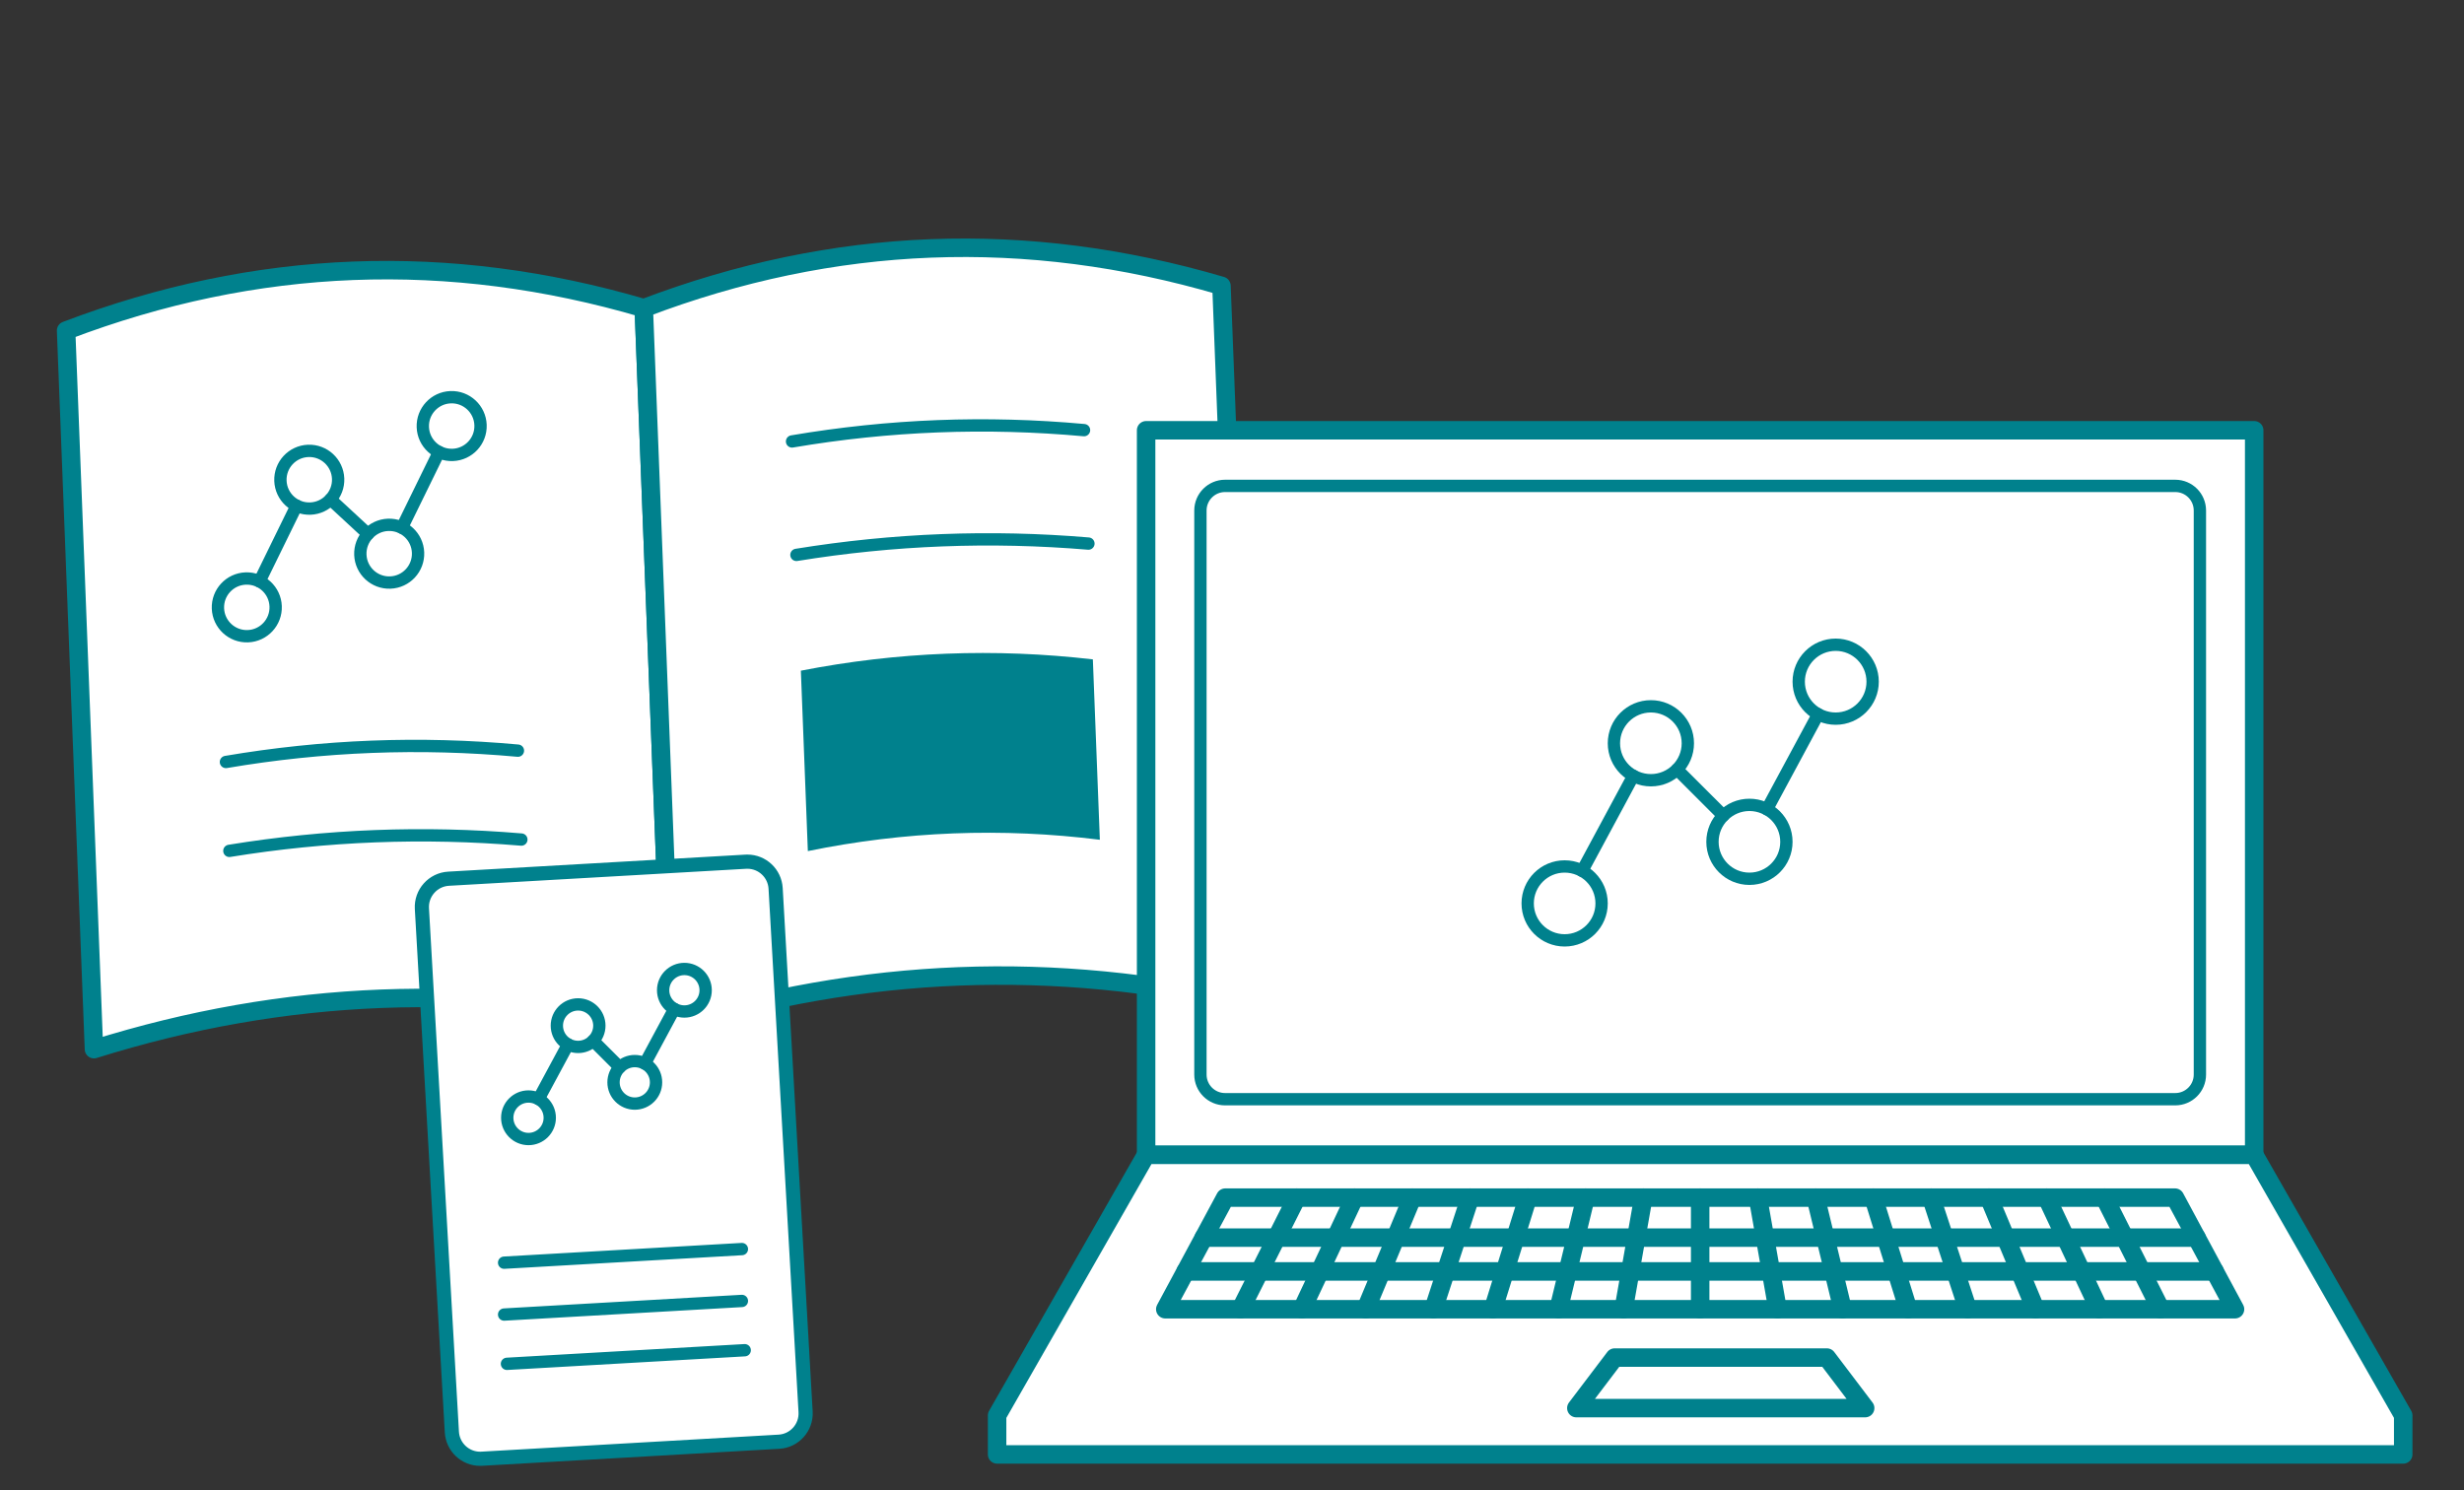 <svg width="200" height="121" viewBox="0 0 200 121" fill="none" xmlns="http://www.w3.org/2000/svg">
<rect x="0" y="0" width="200" height="121" fill="#333333" stroke="none"/>
<path d="M54.516 83.355C38.72 79.716 23.094 80.321 7.627 85.172L5.366 26.837C20.794 20.971 36.42 20.366 52.255 25.02L54.516 83.355Z" fill="white" stroke="#00818D" stroke-width="1.5" stroke-linecap="round" stroke-linejoin="round"/>
<path d="M18.338 61.858C26.2 60.52 34.096 60.214 42.039 60.939" stroke="#00818D" stroke-linecap="round" stroke-linejoin="round"/>
<path d="M18.617 69.074C26.482 67.795 34.378 67.489 42.318 68.156" stroke="#00818D" stroke-linecap="round" stroke-linejoin="round"/>
<path d="M101.405 81.538C85.609 77.899 69.983 78.504 54.516 83.355L52.255 25.02C67.683 19.154 83.309 18.549 99.145 23.204L101.405 81.538Z" fill="white" stroke="#00818D" stroke-width="1.5" stroke-linecap="round" stroke-linejoin="round"/>
<path d="M89.273 68.173C81.321 67.179 73.424 67.485 65.572 69.092L65.005 54.447C72.859 52.914 80.756 52.608 88.706 53.529L89.273 68.173Z" fill="#00818D"/>
<path d="M64.289 35.837C72.151 34.5 80.048 34.194 87.99 34.919" stroke="#00818D" stroke-linecap="round" stroke-linejoin="round"/>
<path d="M64.645 45.047C72.51 43.768 80.407 43.462 88.346 44.129" stroke="#00818D" stroke-linecap="round" stroke-linejoin="round"/>
<path d="M20.123 51.648C21.416 51.598 22.424 50.508 22.374 49.215C22.324 47.922 21.235 46.914 19.941 46.964C18.648 47.014 17.64 48.103 17.69 49.397C17.74 50.69 18.829 51.698 20.123 51.648Z" stroke="#00818D" stroke-linecap="round" stroke-linejoin="round"/>
<path d="M25.194 41.287C26.488 41.237 27.496 40.148 27.446 38.855C27.395 37.561 26.306 36.553 25.013 36.603C23.719 36.654 22.712 37.743 22.762 39.036C22.812 40.33 23.901 41.338 25.194 41.287Z" stroke="#00818D" stroke-linecap="round" stroke-linejoin="round"/>
<path d="M31.682 47.291C32.975 47.241 33.983 46.151 33.933 44.858C33.883 43.565 32.794 42.557 31.5 42.607C30.207 42.657 29.199 43.746 29.249 45.039C29.299 46.333 30.388 47.341 31.682 47.291Z" stroke="#00818D" stroke-linecap="round" stroke-linejoin="round"/>
<path d="M36.753 36.93C38.046 36.88 39.054 35.791 39.004 34.498C38.954 33.204 37.865 32.196 36.572 32.246C35.278 32.297 34.27 33.386 34.32 34.679C34.37 35.973 35.459 36.98 36.753 36.93Z" stroke="#00818D" stroke-linecap="round" stroke-linejoin="round"/>
<path d="M24.073 41.05L21.063 47.201" stroke="#00818D" stroke-linecap="round" stroke-linejoin="round"/>
<path d="M29.871 43.357L26.824 40.537" stroke="#00818D" stroke-linecap="round" stroke-linejoin="round"/>
<path d="M35.631 36.693L32.621 42.844" stroke="#00818D" stroke-linecap="round" stroke-linejoin="round"/>
<path d="M38.972 118.425C37.755 118.425 36.747 117.472 36.678 116.256L34.245 73.763C34.21 73.15 34.416 72.559 34.825 72.101C35.234 71.642 35.797 71.371 36.41 71.335L60.528 69.954C60.573 69.952 60.617 69.951 60.662 69.951C61.879 69.951 62.887 70.903 62.956 72.12L65.389 114.612C65.461 115.879 64.49 116.968 63.224 117.04L39.106 118.421C39.061 118.424 39.017 118.425 38.972 118.425Z" fill="white"/>
<path d="M60.662 70.526C61.575 70.526 62.33 71.24 62.382 72.153L64.815 114.645C64.841 115.105 64.687 115.548 64.38 115.892C64.073 116.236 63.651 116.44 63.191 116.466L39.074 117.847C39.04 117.849 39.006 117.85 38.972 117.85C38.06 117.85 37.305 117.135 37.252 116.223L34.82 73.731C34.793 73.27 34.948 72.828 35.255 72.484C35.561 72.14 35.984 71.936 36.444 71.909L60.561 70.529C60.595 70.527 60.629 70.526 60.662 70.526ZM60.662 69.375C60.607 69.375 60.551 69.377 60.495 69.38L36.378 70.761C34.792 70.852 33.581 72.211 33.671 73.796L36.104 116.289C36.192 117.818 37.459 119 38.972 119C39.028 119 39.084 118.999 39.139 118.995L63.257 117.615C64.842 117.524 66.054 116.165 65.963 114.579L63.531 72.087C63.443 70.557 62.175 69.375 60.662 69.375Z" fill="#00818D"/>
<path d="M40.918 106.717L60.219 105.612" stroke="#00818D" stroke-miterlimit="10" stroke-linecap="round"/>
<path d="M40.918 102.506L60.219 101.401" stroke="#00818D" stroke-miterlimit="10" stroke-linecap="round"/>
<path d="M41.148 110.717L60.448 109.612" stroke="#00818D" stroke-miterlimit="10" stroke-linecap="round"/>
<g clip-path="url(#clip0_173_707)">
<path d="M42.898 92.467C43.851 92.467 44.623 91.695 44.623 90.742C44.623 89.789 43.851 89.016 42.898 89.016C41.945 89.016 41.172 89.789 41.172 90.742C41.172 91.695 41.945 92.467 42.898 92.467Z" stroke="#00818D" stroke-linecap="round" stroke-linejoin="round"/>
<path d="M46.924 84.99C47.877 84.99 48.649 84.218 48.649 83.264C48.649 82.312 47.877 81.539 46.924 81.539C45.971 81.539 45.199 82.312 45.199 83.264C45.199 84.218 45.971 84.99 46.924 84.99Z" stroke="#00818D" stroke-linecap="round" stroke-linejoin="round"/>
<path d="M51.525 89.591C52.478 89.591 53.251 88.819 53.251 87.866C53.251 86.913 52.478 86.14 51.525 86.14C50.572 86.14 49.8 86.913 49.8 87.866C49.8 88.819 50.572 89.591 51.525 89.591Z" stroke="#00818D" stroke-linecap="round" stroke-linejoin="round"/>
<path d="M55.551 82.114C56.504 82.114 57.277 81.342 57.277 80.389C57.277 79.436 56.504 78.663 55.551 78.663C54.598 78.663 53.826 79.436 53.826 80.389C53.826 81.342 54.598 82.114 55.551 82.114Z" stroke="#00818D" stroke-linecap="round" stroke-linejoin="round"/>
<path d="M46.106 84.784L43.716 89.222" stroke="#00818D" stroke-linecap="round" stroke-linejoin="round"/>
<path d="M50.305 86.646L48.144 84.485" stroke="#00818D" stroke-linecap="round" stroke-linejoin="round"/>
<path d="M54.733 81.908L52.343 86.347" stroke="#00818D" stroke-linecap="round" stroke-linejoin="round"/>
</g>
<path d="M182.97 34.93H93.029V93.75H182.97V34.93Z" fill="white" stroke="#00818D" stroke-width="1.5" stroke-linecap="round" stroke-linejoin="round"/>
<path d="M80.934 118.071V114.906L93.029 93.75H182.97L195.066 114.906V118.071H80.934Z" fill="white" stroke="#00818D" stroke-width="1.5" stroke-linecap="round" stroke-linejoin="round"/>
<path d="M148.284 110.209H131.061L127.95 114.312H151.393L148.284 110.209Z" stroke="#00818D" stroke-width="1.5" stroke-linecap="round" stroke-linejoin="round"/>
<path d="M138.001 106.284H94.584L99.457 97.225H138.001H176.542L181.414 106.284H138.001Z" stroke="#00818D" stroke-width="1.5" stroke-linecap="round" stroke-linejoin="round"/>
<path d="M138.001 97.225V106.284" stroke="#00818D" stroke-width="1.5" stroke-linecap="round" stroke-linejoin="round"/>
<path d="M142.689 97.225L144.286 106.284" stroke="#00818D" stroke-width="1.5" stroke-linecap="round" stroke-linejoin="round"/>
<path d="M147.377 97.225L149.566 106.284" stroke="#00818D" stroke-width="1.5" stroke-linecap="round" stroke-linejoin="round"/>
<path d="M152.065 97.225L154.885 106.284" stroke="#00818D" stroke-width="1.5" stroke-linecap="round" stroke-linejoin="round"/>
<path d="M156.753 97.225L159.721 106.284" stroke="#00818D" stroke-width="1.5" stroke-linecap="round" stroke-linejoin="round"/>
<path d="M161.441 97.225L165.223 106.284" stroke="#00818D" stroke-width="1.5" stroke-linecap="round" stroke-linejoin="round"/>
<path d="M166.13 97.225L170.394 106.284" stroke="#00818D" stroke-width="1.5" stroke-linecap="round" stroke-linejoin="round"/>
<path d="M170.818 97.225L175.378 106.284" stroke="#00818D" stroke-width="1.5" stroke-linecap="round" stroke-linejoin="round"/>
<path d="M133.388 97.225L131.789 106.284" stroke="#00818D" stroke-width="1.5" stroke-linecap="round" stroke-linejoin="round"/>
<path d="M128.7 97.225L126.508 106.284" stroke="#00818D" stroke-width="1.5" stroke-linecap="round" stroke-linejoin="round"/>
<path d="M124.01 97.225L121.191 106.284" stroke="#00818D" stroke-width="1.5" stroke-linecap="round" stroke-linejoin="round"/>
<path d="M119.323 97.225L116.355 106.284" stroke="#00818D" stroke-width="1.5" stroke-linecap="round" stroke-linejoin="round"/>
<path d="M114.634 97.225L110.853 106.284" stroke="#00818D" stroke-width="1.5" stroke-linecap="round" stroke-linejoin="round"/>
<path d="M109.946 97.225L105.682 106.284" stroke="#00818D" stroke-width="1.5" stroke-linecap="round" stroke-linejoin="round"/>
<path d="M105.258 97.225L100.698 106.284" stroke="#00818D" stroke-width="1.5" stroke-linecap="round" stroke-linejoin="round"/>
<path d="M97.712 100.473H178.289" stroke="#00818D" stroke-width="1.5" stroke-linecap="round" stroke-linejoin="round"/>
<path d="M96.235 103.216H179.763" stroke="#00818D" stroke-width="1.5" stroke-linecap="round" stroke-linejoin="round"/>
<path d="M176.563 39.445H99.437C98.332 39.445 97.437 40.34 97.437 41.445V87.235C97.437 88.339 98.332 89.235 99.437 89.235H176.563C177.668 89.235 178.563 88.339 178.563 87.235V41.445C178.563 40.34 177.668 39.445 176.563 39.445Z" fill="white" stroke="#00818D" stroke-miterlimit="10"/>
<path d="M127 76.34C128.657 76.34 130 74.997 130 73.34C130 71.683 128.657 70.34 127 70.34C125.343 70.34 124 71.683 124 73.34C124 74.997 125.343 76.34 127 76.34Z" stroke="#00818D" stroke-linecap="round" stroke-linejoin="round"/>
<path d="M134 63.34C135.657 63.34 137 61.997 137 60.34C137 58.683 135.657 57.34 134 57.34C132.343 57.34 131 58.683 131 60.34C131 61.997 132.343 63.34 134 63.34Z" stroke="#00818D" stroke-linecap="round" stroke-linejoin="round"/>
<path d="M142 71.34C143.657 71.34 145 69.997 145 68.34C145 66.683 143.657 65.34 142 65.34C140.343 65.34 139 66.683 139 68.34C139 69.997 140.343 71.34 142 71.34Z" stroke="#00818D" stroke-linecap="round" stroke-linejoin="round"/>
<path d="M149 58.34C150.657 58.34 152 56.997 152 55.34C152 53.683 150.657 52.34 149 52.34C147.343 52.34 146 53.683 146 55.34C146 56.997 147.343 58.34 149 58.34Z" stroke="#00818D" stroke-linecap="round" stroke-linejoin="round"/>
<path d="M132.577 62.981L128.422 70.698" stroke="#00818D" stroke-linecap="round" stroke-linejoin="round"/>
<path d="M139.879 66.218L136.121 62.461" stroke="#00818D" stroke-linecap="round" stroke-linejoin="round"/>
<path d="M147.577 57.981L143.422 65.698" stroke="#00818D" stroke-linecap="round" stroke-linejoin="round"/>
<defs>
<clipPath id="clip0_173_707">
<rect width="18.405" height="18.405" fill="white" transform="translate(40.022 76.363)"/>
</clipPath>
</defs>
</svg>

